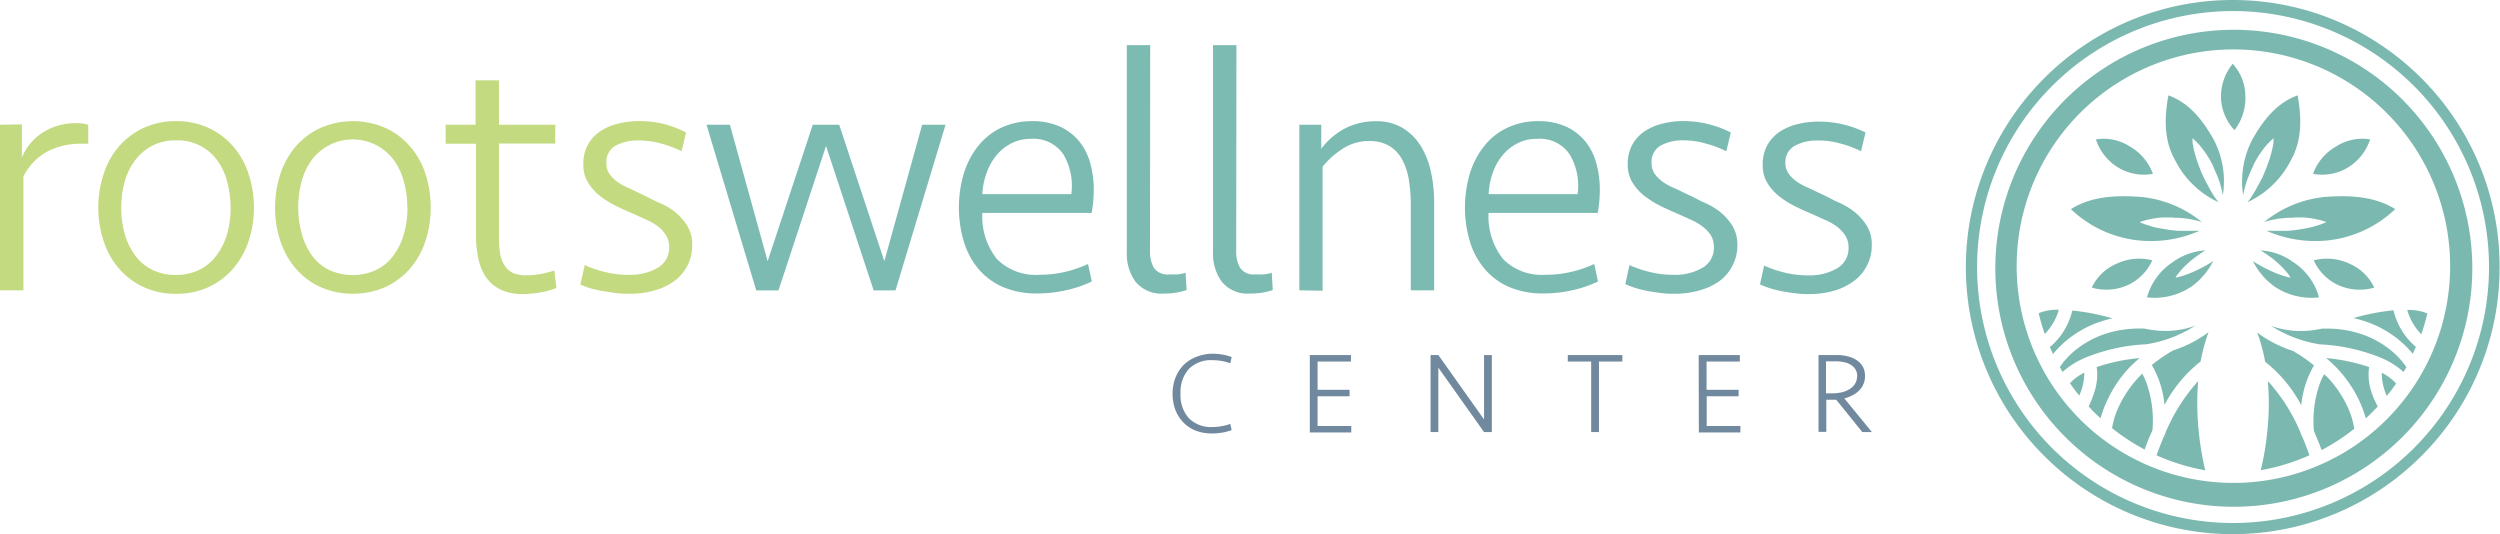 <?xml version="1.0" encoding="UTF-8"?> <svg xmlns="http://www.w3.org/2000/svg" viewBox="0 0 320.66 68.5"><defs><style>.cls-1{fill:#c3da81;}.cls-2{fill:#7cbbb2;}.cls-3{fill:#71899e;}.cls-4{fill:#7bb9b0;}</style></defs><title>Asset 1</title><g id="Layer_2" data-name="Layer 2"><g id="Layer_1-2" data-name="Layer 1"><path class="cls-1" d="M11.32,18.44h-.85a9.15,9.15,0,0,0-4.41,1A7.44,7.44,0,0,0,3,22.63V37.24H0V16l2.81-.05v4.24A7,7,0,0,1,5.48,17a7.77,7.77,0,0,1,4.37-1.2,4.14,4.14,0,0,1,1.47.22Z"></path><path class="cls-1" d="M32.57,26.64a13.54,13.54,0,0,1-.65,4.18A10.27,10.27,0,0,1,30,34.34a9.37,9.37,0,0,1-3.14,2.43,9.57,9.57,0,0,1-4.27.91,9.62,9.62,0,0,1-4.28-.91,9.37,9.37,0,0,1-3.14-2.43,10.08,10.08,0,0,1-1.91-3.52,13.25,13.25,0,0,1-.65-4.18,13.48,13.48,0,0,1,.65-4.21,9.92,9.92,0,0,1,1.91-3.54,9.37,9.37,0,0,1,3.14-2.43,9.62,9.62,0,0,1,4.28-.92,9.57,9.57,0,0,1,4.27.92A9.37,9.37,0,0,1,30,18.89a10.09,10.09,0,0,1,1.92,3.54A13.78,13.78,0,0,1,32.57,26.64Zm-3,0a12.5,12.5,0,0,0-.45-3.39,8,8,0,0,0-1.31-2.76A6.28,6.28,0,0,0,22.59,18a6.32,6.32,0,0,0-5.24,2.54A8.21,8.21,0,0,0,16,23.25a12.5,12.5,0,0,0-.45,3.39A12.12,12.12,0,0,0,16,30a8.59,8.59,0,0,0,1.31,2.74,6,6,0,0,0,2.19,1.85,6.56,6.56,0,0,0,3.05.67,6.59,6.59,0,0,0,3.05-.67,6,6,0,0,0,2.18-1.85A8.39,8.39,0,0,0,29.13,30,12.12,12.12,0,0,0,29.58,26.64Z"></path><path class="cls-1" d="M55.24,26.64a13.53,13.53,0,0,1-.64,4.18,10.27,10.27,0,0,1-1.92,3.52,9.37,9.37,0,0,1-3.14,2.43,10.5,10.5,0,0,1-8.55,0,9.27,9.27,0,0,1-3.14-2.43,10.27,10.27,0,0,1-1.92-3.52,13.54,13.54,0,0,1-.65-4.18,13.78,13.78,0,0,1,.65-4.21,10.09,10.09,0,0,1,1.92-3.54A9.27,9.27,0,0,1,41,16.46a10.39,10.39,0,0,1,8.55,0,9.37,9.37,0,0,1,3.14,2.43,10.09,10.09,0,0,1,1.92,3.54A13.77,13.77,0,0,1,55.24,26.64Zm-3,0a12.5,12.5,0,0,0-.45-3.39,8.21,8.21,0,0,0-1.31-2.76,6.56,6.56,0,0,0-10.47,0,8.23,8.23,0,0,0-1.32,2.76,12.91,12.91,0,0,0-.44,3.39A12.51,12.51,0,0,0,38.71,30,8.61,8.61,0,0,0,40,32.76a6.08,6.08,0,0,0,2.18,1.85,7.28,7.28,0,0,0,6.1,0,6,6,0,0,0,2.19-1.85A8.59,8.59,0,0,0,51.81,30,12.12,12.12,0,0,0,52.26,26.64Z"></path><path class="cls-1" d="M57.16,16H61v-5.7h3V16h7.22v2.41H64V30.28a15.27,15.27,0,0,0,.13,2.14A4.09,4.09,0,0,0,64.69,34a2.47,2.47,0,0,0,1.09,1,4.38,4.38,0,0,0,1.8.31,9.44,9.44,0,0,0,1.85-.18,13,13,0,0,0,1.67-.44l.27,2.24a9.6,9.6,0,0,1-1.92.55,13.51,13.51,0,0,1-2.4.23,6.29,6.29,0,0,1-2.83-.56,4.81,4.81,0,0,1-1.85-1.55,6.41,6.41,0,0,1-1-2.38,13.44,13.44,0,0,1-.32-3V18.44H57.16Z"></path><path class="cls-1" d="M88.79,31.45a5.51,5.51,0,0,1-.6,2.58,5.63,5.63,0,0,1-1.67,2A8,8,0,0,1,84,37.24a11.27,11.27,0,0,1-3.21.44c-.51,0-1,0-1.63-.08s-1.14-.15-1.72-.25A13.69,13.69,0,0,1,75.8,37a10.9,10.9,0,0,1-1.36-.51L75,34a14.8,14.8,0,0,0,2.61.89,12.7,12.7,0,0,0,3.11.36,7,7,0,0,0,3.62-.89,2.94,2.94,0,0,0,1.49-2.68,2.73,2.73,0,0,0-.41-1.51,4.19,4.19,0,0,0-1-1.11,7.59,7.59,0,0,0-1.48-.87l-1.74-.78c-.7-.3-1.44-.63-2.19-1a11.87,11.87,0,0,1-2.07-1.29,6.51,6.51,0,0,1-1.52-1.72,4.27,4.27,0,0,1-.6-2.32,5.09,5.09,0,0,1,.56-2.47,5,5,0,0,1,1.56-1.74,6.93,6.93,0,0,1,2.29-1,10.65,10.65,0,0,1,2.76-.34,13.54,13.54,0,0,1,3.29.4A13.79,13.79,0,0,1,88,17l-.58,2.4a13.89,13.89,0,0,0-2.68-1,10.22,10.22,0,0,0-2.8-.38,6,6,0,0,0-3,.67,2.37,2.37,0,0,0-1.16,2.22,2.33,2.33,0,0,0,.4,1.41,4.41,4.41,0,0,0,1,1,7.24,7.24,0,0,0,1.4.78c.52.22,1,.47,1.57.74s1.27.61,2,1A10.69,10.69,0,0,1,86.35,27a7.56,7.56,0,0,1,1.73,1.84A4.6,4.6,0,0,1,88.79,31.45Z"></path><path class="cls-2" d="M113.43,33.5,118.28,16h3l-6.42,21.25h-2.8l-6.11-18.53-6.1,18.53H97L90.62,16h3L98.46,33.5,104.25,16h3.39Z"></path><path class="cls-2" d="M132.36,15.54a8.59,8.59,0,0,1,3.58.69,6.91,6.91,0,0,1,2.48,1.9,7.54,7.54,0,0,1,1.42,2.81,12.59,12.59,0,0,1,.45,3.43,16.92,16.92,0,0,1-.27,2.94H126a8.75,8.75,0,0,0,1.88,5.93,7,7,0,0,0,5.48,2,13.9,13.9,0,0,0,3.29-.38,14.52,14.52,0,0,0,2.9-1l.49,2.24a14.36,14.36,0,0,1-3.23,1.11,16.45,16.45,0,0,1-3.77.43,10.84,10.84,0,0,1-4.43-.84,8.61,8.61,0,0,1-3.14-2.34A9.91,9.91,0,0,1,123.63,31a15.34,15.34,0,0,1,0-8.77,10.63,10.63,0,0,1,1.85-3.52,8.22,8.22,0,0,1,2.94-2.32A9,9,0,0,1,132.36,15.54Zm-.13,2.27a5.31,5.31,0,0,0-2.61.63,6.12,6.12,0,0,0-1.92,1.61,7.77,7.77,0,0,0-1.2,2.26A9.11,9.11,0,0,0,126,24.9h11.41a7.9,7.9,0,0,0-1-5.07A4.6,4.6,0,0,0,132.23,17.81Z"></path><path class="cls-2" d="M147.5,32.16a4.37,4.37,0,0,0,.49,2.18,2.12,2.12,0,0,0,2,.85,8.94,8.94,0,0,0,1.07,0,3.84,3.84,0,0,0,1-.22l.14,2.23a8.62,8.62,0,0,1-2.9.45,4.28,4.28,0,0,1-3.63-1.49,6,6,0,0,1-1.14-3.77V5.79h3Z"></path><path class="cls-2" d="M158.56,32.16a4.27,4.27,0,0,0,.49,2.18,2.1,2.1,0,0,0,2,.85,8.94,8.94,0,0,0,1.07,0,3.84,3.84,0,0,0,1-.22l.13,2.23a8.47,8.47,0,0,1-2.89.45,4.26,4.26,0,0,1-3.63-1.49,6,6,0,0,1-1.14-3.77V5.79h3Z"></path><path class="cls-2" d="M166.66,37.24V16h2.81v3.08a9.11,9.11,0,0,1,3.05-2.61,8.53,8.53,0,0,1,4-.92,6.42,6.42,0,0,1,3.36.85,7,7,0,0,1,2.32,2.27A10.65,10.65,0,0,1,183.53,22a18.42,18.42,0,0,1,.42,4V37.24h-3v-11a19.36,19.36,0,0,0-.26-3.27,8.23,8.23,0,0,0-.89-2.59,4.54,4.54,0,0,0-1.65-1.69,5,5,0,0,0-2.54-.6,6.08,6.08,0,0,0-3.41,1,10.56,10.56,0,0,0-2.56,2.3v15.9Z"></path><path class="cls-2" d="M197.27,15.54a8.59,8.59,0,0,1,3.58.69,6.91,6.91,0,0,1,2.48,1.9,7.54,7.54,0,0,1,1.42,2.81,12.59,12.59,0,0,1,.45,3.43,16.92,16.92,0,0,1-.27,2.94h-14a8.8,8.8,0,0,0,1.87,5.93,7,7,0,0,0,5.48,2,13.92,13.92,0,0,0,3.3-.38,14.52,14.52,0,0,0,2.9-1l.49,2.24a14.54,14.54,0,0,1-3.23,1.11,16.45,16.45,0,0,1-3.77.43,10.87,10.87,0,0,1-4.43-.84,8.61,8.61,0,0,1-3.14-2.34A9.91,9.91,0,0,1,188.54,31a15.34,15.34,0,0,1,0-8.77,10.63,10.63,0,0,1,1.85-3.52,8.22,8.22,0,0,1,2.94-2.32A9,9,0,0,1,197.27,15.54Zm-.14,2.27a5.29,5.29,0,0,0-2.6.63,6,6,0,0,0-1.91,1.61,7.11,7.11,0,0,0-1.2,2.26,8.79,8.79,0,0,0-.48,2.59h11.41a7.9,7.9,0,0,0-1-5.07A4.61,4.61,0,0,0,197.13,17.81Z"></path><path class="cls-2" d="M222.84,31.45a5.51,5.51,0,0,1-.6,2.58,5.63,5.63,0,0,1-1.67,2A8,8,0,0,1,218,37.24a11.27,11.27,0,0,1-3.21.44c-.5,0-1,0-1.62-.08s-1.15-.15-1.72-.25a13.69,13.69,0,0,1-1.62-.4,10.33,10.33,0,0,1-1.36-.51L209,34a14.92,14.92,0,0,0,2.62.89,12.56,12.56,0,0,0,3.1.36,6.94,6.94,0,0,0,3.62-.89,2.94,2.94,0,0,0,1.49-2.68,2.81,2.81,0,0,0-.4-1.51,4.4,4.4,0,0,0-1.05-1.11,7.3,7.3,0,0,0-1.48-.87l-1.73-.78c-.71-.3-1.45-.63-2.2-1a12.17,12.17,0,0,1-2.06-1.29,6.55,6.55,0,0,1-1.53-1.72,4.36,4.36,0,0,1-.6-2.32,5.2,5.2,0,0,1,.56-2.47,5,5,0,0,1,1.56-1.74,7.12,7.12,0,0,1,2.29-1,10.65,10.65,0,0,1,2.76-.34A13.28,13.28,0,0,1,222,17l-.58,2.4a13.8,13.8,0,0,0-2.67-1A10.34,10.34,0,0,0,216,18a6,6,0,0,0-3,.67,2.37,2.37,0,0,0-1.16,2.22,2.4,2.4,0,0,0,.4,1.41,4.62,4.62,0,0,0,1,1,7.24,7.24,0,0,0,1.4.78c.52.22,1,.47,1.58.74s1.27.61,2,1A10.62,10.62,0,0,1,220.4,27a7.56,7.56,0,0,1,1.73,1.84A4.6,4.6,0,0,1,222.84,31.45Z"></path><path class="cls-2" d="M240.08,31.45a5.51,5.51,0,0,1-.6,2.58,5.63,5.63,0,0,1-1.67,2,8,8,0,0,1-2.54,1.25,11.27,11.27,0,0,1-3.21.44c-.5,0-1,0-1.62-.08s-1.15-.15-1.72-.25a13.86,13.86,0,0,1-1.63-.4,10.71,10.71,0,0,1-1.35-.51l.53-2.41a14.92,14.92,0,0,0,2.62.89,12.64,12.64,0,0,0,3.11.36,6.93,6.93,0,0,0,3.61-.89,2.94,2.94,0,0,0,1.49-2.68,2.72,2.72,0,0,0-.4-1.51,4.54,4.54,0,0,0-1-1.11,7.39,7.39,0,0,0-1.49-.87l-1.73-.78c-.71-.3-1.44-.63-2.2-1a12.17,12.17,0,0,1-2.06-1.29,6.55,6.55,0,0,1-1.53-1.72,4.36,4.36,0,0,1-.6-2.32,5.2,5.2,0,0,1,.56-2.47,5,5,0,0,1,1.56-1.74,7,7,0,0,1,2.29-1,10.65,10.65,0,0,1,2.76-.34A13.28,13.28,0,0,1,239.28,17l-.58,2.4a13.8,13.8,0,0,0-2.67-1,10.29,10.29,0,0,0-2.81-.38,6,6,0,0,0-3,.67A2.37,2.37,0,0,0,229,20.84a2.4,2.4,0,0,0,.4,1.41,4.62,4.62,0,0,0,1,1,7.24,7.24,0,0,0,1.4.78c.52.22,1,.47,1.58.74s1.27.61,2,1A10.62,10.62,0,0,1,237.64,27a7.38,7.38,0,0,1,1.73,1.84A4.53,4.53,0,0,1,240.08,31.45Z"></path><path class="cls-3" d="M155.46,45.37a7.84,7.84,0,0,1,1.35.11,6.13,6.13,0,0,1,1.17.32l-.18.79a7.38,7.38,0,0,0-1.1-.29,6.35,6.35,0,0,0-1.14-.1,4,4,0,0,0-3.08,1.13,4.43,4.43,0,0,0-1.06,3.15,4.43,4.43,0,0,0,1.06,3.15,4,4,0,0,0,3.08,1.14,6.38,6.38,0,0,0,1.14-.11,5.55,5.55,0,0,0,1.1-.29l.18.79a5.47,5.47,0,0,1-1.17.32,7.87,7.87,0,0,1-1.35.12,5.7,5.7,0,0,1-2.13-.38,4.48,4.48,0,0,1-1.59-1.08,4.78,4.78,0,0,1-1-1.62,5.82,5.82,0,0,1-.34-2,5.89,5.89,0,0,1,.34-2,4.92,4.92,0,0,1,1-1.63,4.59,4.59,0,0,1,1.59-1.07A5.7,5.7,0,0,1,155.46,45.37Z"></path><path class="cls-3" d="M168,45.54h5.28v.83H169V50h4.1v.83H169v3.81h4.32v.83H168Z"></path><path class="cls-3" d="M190.35,55.42l-5.86-8.26v8.26h-1V45.54h1l5.86,8.26V45.54h1v9.88Z"></path><path class="cls-3" d="M208.09,45.54v.83h-3v9.05h-1V46.37h-3v-.83Z"></path><path class="cls-3" d="M217.88,45.54h5.28v.83h-4.27V50H223v.83h-4.09v3.81h4.32v.83h-5.33Z"></path><path class="cls-3" d="M239.21,48.26a2.39,2.39,0,0,1-.22,1.06,2.46,2.46,0,0,1-.58.81,3.33,3.33,0,0,1-.85.6,4.8,4.8,0,0,1-1,.37l3.54,4.32h-1.23l-3.35-4.15-.27,0h-1v4.12h-1V45.54h2.37a5.61,5.61,0,0,1,1.38.17,3.4,3.4,0,0,1,1.16.5,2.46,2.46,0,0,1,.79.85A2.42,2.42,0,0,1,239.21,48.26Zm-1,0a1.62,1.62,0,0,0-.22-.88,1.88,1.88,0,0,0-.6-.59,2.5,2.5,0,0,0-.84-.33,4.53,4.53,0,0,0-1-.11h-1.34v4.1h.8a5.93,5.93,0,0,0,1.22-.13,3.35,3.35,0,0,0,1-.41,2,2,0,0,0,.69-.67A1.81,1.81,0,0,0,238.2,48.28Z"></path><path class="cls-4" d="M286.42,65a30.59,30.59,0,1,1,12-2.41A30.67,30.67,0,0,1,286.42,65Zm0-58.66a27.8,27.8,0,1,0,10.86,2.19A27.85,27.85,0,0,0,286.42,6.34Z"></path><path class="cls-4" d="M276,46.82a12.44,12.44,0,0,1,1.63,5.11,17.46,17.46,0,0,1,4.63-5.57c.12-.66.27-1.3.43-1.9s.37-1.27.59-1.88c-.16.13-.32.26-.48.37a15.84,15.84,0,0,1-4.07,2A19.34,19.34,0,0,0,276,46.82Z"></path><path class="cls-4" d="M261.49,40.17a25.4,25.4,0,0,0,.78,2.67,5.47,5.47,0,0,0,.45-.51,7.09,7.09,0,0,0,1.35-2.6,5.74,5.74,0,0,0-.6,0A6.33,6.33,0,0,0,261.49,40.17Z"></path><path class="cls-4" d="M262.92,44.52l.41.89a12.66,12.66,0,0,1,2.21-2.12,13.31,13.31,0,0,1,3.78-2,14,14,0,0,1,1.63-.46,28.43,28.43,0,0,0-5.15-1A8.68,8.68,0,0,1,262.92,44.52Z"></path><path class="cls-4" d="M264.2,47.08c.11.21.24.42.36.62a10.33,10.33,0,0,1,3-1.86,23.61,23.61,0,0,1,7.73-1.68,16.28,16.28,0,0,0,6.29-2.39,9.8,9.8,0,0,1-2.24.56,10.41,10.41,0,0,1-1.58.12,13.08,13.08,0,0,1-2.74-.31h-.59a13.76,13.76,0,0,0-4.51.72,12,12,0,0,0-3.3,1.73A10.16,10.16,0,0,0,264.2,47.08Z"></path><path class="cls-4" d="M265.5,49.15c.38.55.78,1.08,1.19,1.59a7,7,0,0,0,.65-2.94l0,0A6.53,6.53,0,0,0,265.5,49.15Z"></path><path class="cls-4" d="M267.9,52.13c.24.27.47.51.71.75s.54.52.82.78a13.44,13.44,0,0,1,1-2.6A15.88,15.88,0,0,1,273,47.27c.45-.46.92-.91,1.43-1.34a23.94,23.94,0,0,0-5.5,1.15,7,7,0,0,1-.29,3.17A12,12,0,0,1,267.9,52.13Z"></path><path class="cls-4" d="M270.9,54.92a27.34,27.34,0,0,0,4.18,2.74c.29-.83.61-1.65,1-2.45a14.46,14.46,0,0,0-.73-6,9.09,9.09,0,0,0-.57-1.28c-.18.17-.33.33-.48.48a14.14,14.14,0,0,0-2.35,3.37A10.46,10.46,0,0,0,270.9,54.92Z"></path><path class="cls-4" d="M276.61,58.4a26.22,26.22,0,0,0,6.24,1.92c-.09-.39-.21-.92-.33-1.54a38.91,38.91,0,0,1-.68-6.31,32.73,32.73,0,0,1,.11-3.59,22.85,22.85,0,0,0-4.25,6.76,1,1,0,0,1-.16.37C277.2,56.8,276.89,57.6,276.61,58.4Z"></path><path class="cls-4" d="M294.07,45A15.84,15.84,0,0,1,290,43c-.16-.11-.32-.24-.48-.37.22.61.42,1.24.59,1.88s.31,1.24.43,1.9a17.34,17.34,0,0,1,4.63,5.57,12.44,12.44,0,0,1,1.63-5.11A19.34,19.34,0,0,0,294.07,45Z"></path><path class="cls-4" d="M309.36,39.76a5.74,5.74,0,0,0-.6,0,7.25,7.25,0,0,0,1.35,2.6c.14.18.3.35.45.51a25.4,25.4,0,0,0,.78-2.67A6.33,6.33,0,0,0,309.36,39.76Z"></path><path class="cls-4" d="M307,39.8a28.14,28.14,0,0,0-5.14,1,14.52,14.52,0,0,1,1.63.46,13.39,13.39,0,0,1,3.77,2,12.66,12.66,0,0,1,2.21,2.12c.14-.3.28-.6.4-.89A8.74,8.74,0,0,1,307,39.8Z"></path><path class="cls-4" d="M306.23,44.6a11.82,11.82,0,0,0-3.3-1.73,13.74,13.74,0,0,0-4.5-.72h-.6a13.08,13.08,0,0,1-2.74.31,10.41,10.41,0,0,1-1.58-.12,9.8,9.8,0,0,1-2.24-.56,16.34,16.34,0,0,0,6.29,2.39,23.67,23.67,0,0,1,7.73,1.68,10.33,10.33,0,0,1,3,1.86c.12-.2.25-.41.36-.62A10.16,10.16,0,0,0,306.23,44.6Z"></path><path class="cls-4" d="M305.54,47.83l-.05,0a7,7,0,0,0,.65,2.94c.42-.51.81-1,1.19-1.59A6.53,6.53,0,0,0,305.54,47.83Z"></path><path class="cls-4" d="M304.16,50.25a7,7,0,0,1-.29-3.17,24,24,0,0,0-5.5-1.15,18.36,18.36,0,0,1,1.43,1.34,15.88,15.88,0,0,1,2.64,3.79,13.44,13.44,0,0,1,1,2.6c.29-.26.56-.52.82-.78l.72-.75A10.89,10.89,0,0,1,304.16,50.25Z"></path><path class="cls-4" d="M300.92,51.8a14.14,14.14,0,0,0-2.35-3.37L298.1,48a9,9,0,0,0-.58,1.28,14.46,14.46,0,0,0-.73,6c.35.8.67,1.62,1,2.45a27.34,27.34,0,0,0,4.18-2.74A10.46,10.46,0,0,0,300.92,51.8Z"></path><path class="cls-4" d="M295.29,56a1,1,0,0,1-.16-.37,22.85,22.85,0,0,0-4.25-6.76,35.39,35.39,0,0,1,.12,3.59,38.73,38.73,0,0,1-.69,6.31c-.12.62-.24,1.15-.33,1.54a26.22,26.22,0,0,0,6.24-1.92C295.94,57.6,295.63,56.8,295.29,56Z"></path><path class="cls-4" d="M271.7,21.5a6.63,6.63,0,0,1-2.87-3.62,6.17,6.17,0,0,1,4.31.88,6.69,6.69,0,0,1,3,3.54A6.41,6.41,0,0,1,271.7,21.5Z"></path><path class="cls-4" d="M271.47,33.83a6.75,6.75,0,0,1,4.59-.44,6.36,6.36,0,0,1-3.15,3.18,6.71,6.71,0,0,1-4.61.32A6.2,6.2,0,0,1,271.47,33.83Z"></path><path class="cls-4" d="M283.72,21l-.21-.4c-.08-.13-.15-.26-.23-.38a13,13,0,0,0-.93-1.32c-.15-.19-.29-.35-.42-.5l-.36-.36a3,3,0,0,0-.25-.22.44.44,0,0,0-.1-.08,1.09,1.09,0,0,0,0,.12c0,.08,0,.19,0,.33s.11.68.21,1.15a14,14,0,0,0,.46,1.52c.09.27.2.56.31.84s.23.56.36.84.26.55.4.82.14.26.22.39l.2.39c.28.5.57,1,.84,1.35l.34.45a11.76,11.76,0,0,1-5.56-5.37c-1.52-2.64-1.36-5.68-.87-8.34,2.54.93,4.23,2.91,5.75,5.56a11.52,11.52,0,0,1,1.23,7.26,13.53,13.53,0,0,0-.36-1.51c-.08-.28-.19-.57-.3-.85s-.24-.57-.37-.85A9.3,9.3,0,0,0,283.72,21Z"></path><path class="cls-4" d="M274.52,25.25a14.53,14.53,0,0,1,7.9,3.23,10.86,10.86,0,0,0-1.16-.3c-.28-.07-.58-.11-.89-.16l-.92-.08c-.31,0-.62,0-.93-.05h-.9c-.59,0-1.13.1-1.6.17l-.64.14-.5.14-.32.1-.11.05.11.05.31.14c.26.1.65.22,1.1.36s1,.24,1.56.33l.88.14.91.09c.31,0,.61,0,.92,0,.15,0,.3,0,.45,0h.44c.34,0,.67,0,1,0a15.46,15.46,0,0,1-8,1.22,14.81,14.81,0,0,1-8.51-4C268.09,25.28,271,25,274.52,25.25Z"></path><path class="cls-4" d="M278.69,33.62a7.85,7.85,0,0,1,4.18-1.5l-.13.08c-.26.16-.52.33-.77.51s-.25.17-.37.26l-.36.28a13.19,13.19,0,0,0-1.19,1.08,6.05,6.05,0,0,0-.44.49l-.32.39c-.09.12-.15.22-.19.28l-.07.1.12,0,.33-.07c.27-.08.66-.19,1.11-.36a14.21,14.21,0,0,0,1.46-.64l.79-.41c.26-.14.52-.3.79-.46l.25-.16a9.15,9.15,0,0,1-2.8,3.27,8.46,8.46,0,0,1-5.7,1.38A7.94,7.94,0,0,1,278.69,33.62Z"></path><path class="cls-4" d="M301.13,21.5A6.69,6.69,0,0,0,304,17.88a6.17,6.17,0,0,0-4.32.88,6.63,6.63,0,0,0-3,3.54A6.39,6.39,0,0,0,301.13,21.5Z"></path><path class="cls-4" d="M301.37,33.83a6.78,6.78,0,0,0-4.6-.44,6.36,6.36,0,0,0,3.15,3.18,6.7,6.7,0,0,0,4.61.32A6.21,6.21,0,0,0,301.37,33.83Z"></path><path class="cls-4" d="M289.11,21c.07-.13.14-.27.22-.4s.14-.26.22-.38a14.82,14.82,0,0,1,.93-1.32c.15-.19.29-.35.43-.5l.36-.36.24-.22a.44.44,0,0,1,.1-.08,1.09,1.09,0,0,1,0,.12c0,.08,0,.19,0,.33s-.1.68-.21,1.15a14,14,0,0,1-.46,1.52c-.1.27-.2.56-.31.84s-.23.56-.35.84-.27.55-.41.82-.14.26-.22.39-.13.26-.21.39a14.51,14.51,0,0,1-.83,1.35l-.34.45a11.8,11.8,0,0,0,5.56-5.37c1.51-2.64,1.36-5.68.87-8.34-2.54.93-4.23,2.91-5.75,5.56a11.59,11.59,0,0,0-1.23,7.26,13.53,13.53,0,0,1,.36-1.51c.08-.28.19-.57.3-.85s.24-.57.36-.85S289,21.3,289.11,21Z"></path><path class="cls-4" d="M298.31,25.25a14.53,14.53,0,0,0-7.9,3.23,10.27,10.27,0,0,1,1.16-.3c.29-.07.58-.11.89-.16l.92-.08c.31,0,.63,0,.93-.05h.9c.59,0,1.14.1,1.61.17l.64.14.49.14.32.1.11.05-.11.05-.31.14c-.27.1-.65.22-1.11.36a15.38,15.38,0,0,1-1.55.33l-.88.14-.91.09c-.31,0-.62,0-.91,0s-.31,0-.46,0h-.43c-.35,0-.67,0-1,0a15.51,15.51,0,0,0,8,1.22,14.84,14.84,0,0,0,8.51-4C304.74,25.28,301.78,25,298.31,25.25Z"></path><path class="cls-4" d="M294.14,33.62a7.85,7.85,0,0,0-4.18-1.5l.13.08c.26.16.52.33.77.51s.25.17.37.26.24.18.36.28a14.71,14.71,0,0,1,1.19,1.08c.17.17.32.34.45.49l.31.39c.09.12.15.22.19.28l.07.1-.12,0-.33-.07c-.28-.08-.66-.19-1.11-.36a13.23,13.23,0,0,1-1.45-.64c-.26-.13-.53-.26-.79-.41s-.53-.3-.8-.46l-.24-.16a9,9,0,0,0,2.79,3.27,8.47,8.47,0,0,0,5.7,1.38A7.89,7.89,0,0,0,294.14,33.62Z"></path><path class="cls-4" d="M284.87,12.55a6.65,6.65,0,0,1,1.51-4.37A6.24,6.24,0,0,1,288,12.29a6.69,6.69,0,0,1-1.4,4.4A6.4,6.4,0,0,1,284.87,12.55Z"></path><path class="cls-4" d="M286.42,1.42a32.83,32.83,0,1,1-32.83,32.83A32.83,32.83,0,0,1,286.42,1.42m0-1.42a34.06,34.06,0,0,0-13.33,2.69,34.37,34.37,0,0,0-18.23,18.23A34.2,34.2,0,0,0,258,53.4a34.27,34.27,0,0,0,4.18,5.06,34.19,34.19,0,0,0,48.43,0,34.1,34.1,0,0,0,10-24.21,34.07,34.07,0,0,0-5.85-19.15,34.3,34.3,0,0,0-9.25-9.25,34.75,34.75,0,0,0-5.81-3.16A34.17,34.17,0,0,0,286.42,0Z"></path></g></g></svg> 